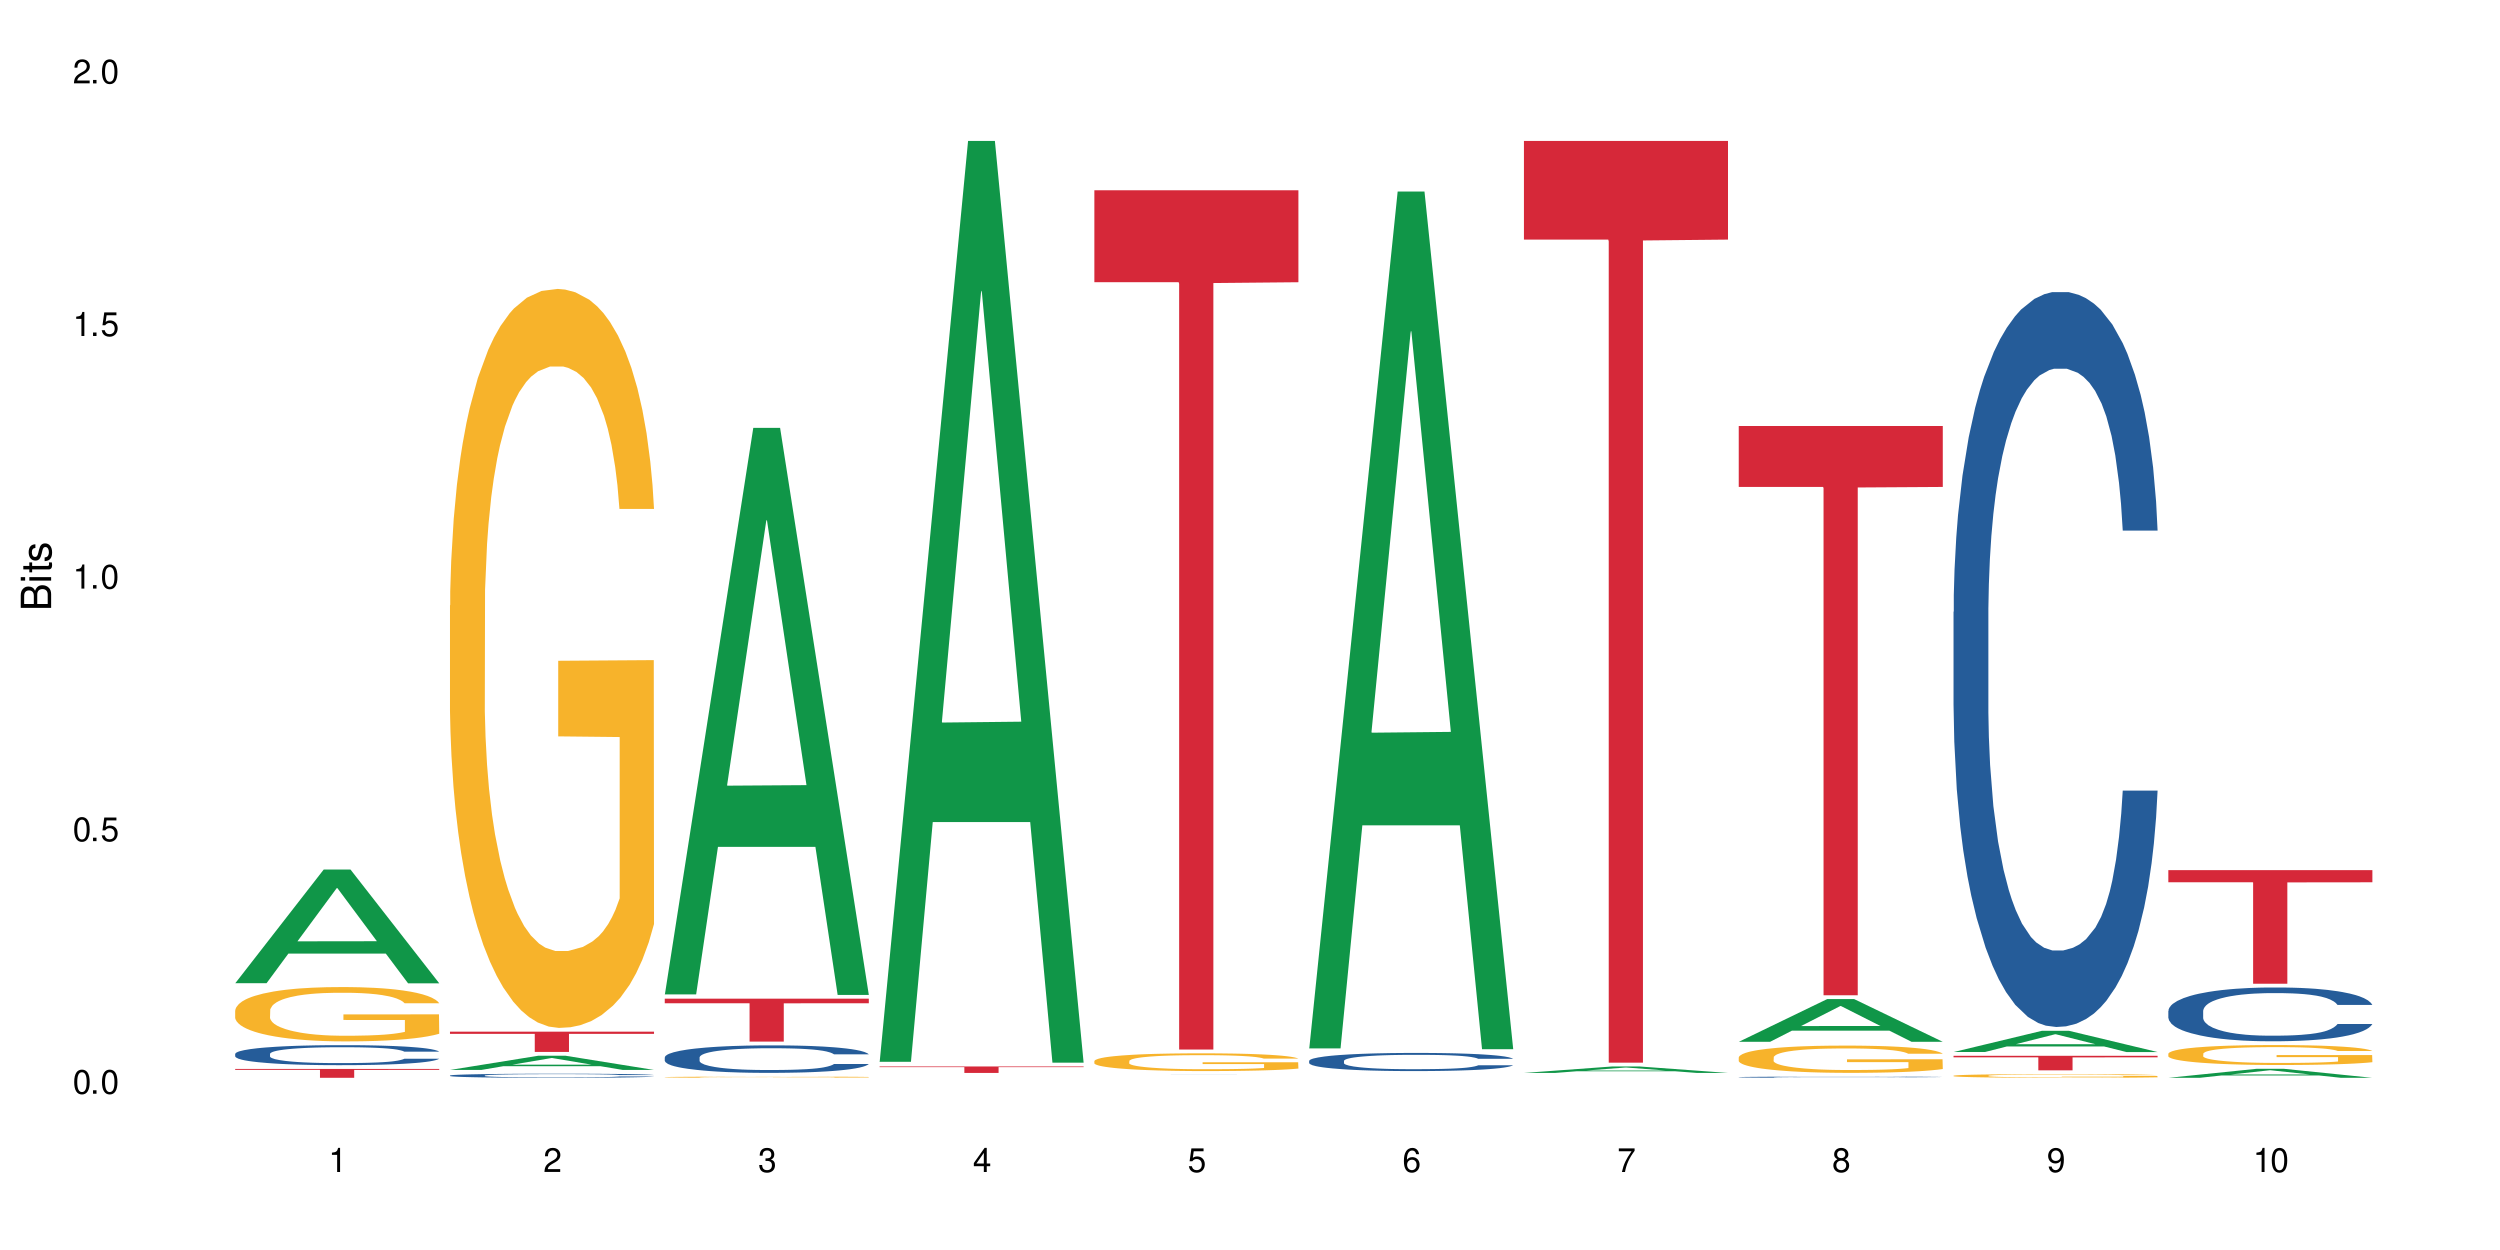 <?xml version="1.0" encoding="UTF-8"?>
<svg xmlns="http://www.w3.org/2000/svg" xmlns:xlink="http://www.w3.org/1999/xlink" width="720" height="360" viewBox="0 0 720 360">
<defs>
<g>
<g id="glyph-0-0">
</g>
<g id="glyph-0-1">
<path d="M 2.641 -6.938 C 2 -6.938 1.422 -6.656 1.078 -6.172 C 0.641 -5.562 0.406 -4.641 0.406 -3.359 C 0.406 -1.016 1.188 0.219 2.641 0.219 C 4.078 0.219 4.859 -1.016 4.859 -3.297 C 4.859 -4.641 4.656 -5.547 4.203 -6.172 C 3.844 -6.656 3.281 -6.938 2.641 -6.938 Z M 2.641 -6.188 C 3.547 -6.188 4 -5.25 4 -3.375 C 4 -1.406 3.562 -0.484 2.625 -0.484 C 1.734 -0.484 1.281 -1.438 1.281 -3.344 C 1.281 -5.25 1.734 -6.188 2.641 -6.188 Z M 2.641 -6.188 "/>
</g>
<g id="glyph-0-2">
<path d="M 1.828 -1 L 0.828 -1 L 0.828 0 L 1.828 0 Z M 1.828 -1 "/>
</g>
<g id="glyph-0-3">
<path d="M 4.562 -6.797 L 1.062 -6.797 L 0.547 -3.094 L 1.328 -3.094 C 1.719 -3.562 2.047 -3.734 2.578 -3.734 C 3.484 -3.734 4.062 -3.109 4.062 -2.094 C 4.062 -1.125 3.484 -0.531 2.578 -0.531 C 1.828 -0.531 1.375 -0.906 1.188 -1.672 L 0.328 -1.672 C 0.453 -1.109 0.547 -0.844 0.75 -0.594 C 1.125 -0.078 1.828 0.219 2.594 0.219 C 3.969 0.219 4.922 -0.781 4.922 -2.219 C 4.922 -3.562 4.031 -4.484 2.719 -4.484 C 2.25 -4.484 1.859 -4.359 1.469 -4.062 L 1.734 -5.969 L 4.562 -5.969 Z M 4.562 -6.797 "/>
</g>
<g id="glyph-0-4">
<path d="M 2.484 -4.938 L 2.484 0 L 3.328 0 L 3.328 -6.938 L 2.766 -6.938 C 2.469 -5.875 2.281 -5.734 0.984 -5.562 L 0.984 -4.938 Z M 2.484 -4.938 "/>
</g>
<g id="glyph-0-5">
<path d="M 4.859 -0.828 L 1.281 -0.828 C 1.359 -1.406 1.672 -1.781 2.5 -2.281 L 3.469 -2.828 C 4.406 -3.344 4.906 -4.062 4.906 -4.906 C 4.906 -5.484 4.672 -6.031 4.266 -6.406 C 3.859 -6.766 3.375 -6.938 2.719 -6.938 C 1.859 -6.938 1.219 -6.625 0.844 -6.031 C 0.609 -5.672 0.5 -5.234 0.484 -4.531 L 1.328 -4.531 C 1.359 -5.016 1.406 -5.281 1.531 -5.516 C 1.75 -5.938 2.188 -6.203 2.703 -6.203 C 3.469 -6.203 4.031 -5.641 4.031 -4.891 C 4.031 -4.344 3.719 -3.859 3.125 -3.516 L 2.234 -3 C 0.812 -2.172 0.406 -1.531 0.328 -0.016 L 4.859 -0.016 Z M 4.859 -0.828 "/>
</g>
<g id="glyph-0-6">
<path d="M 2.125 -3.188 L 2.578 -3.188 C 3.5 -3.188 3.984 -2.766 3.984 -1.922 C 3.984 -1.062 3.469 -0.531 2.594 -0.531 C 1.656 -0.531 1.203 -1 1.156 -2.016 L 0.312 -2.016 C 0.344 -1.453 0.438 -1.094 0.609 -0.781 C 0.953 -0.109 1.625 0.219 2.547 0.219 C 3.953 0.219 4.859 -0.625 4.859 -1.938 C 4.859 -2.828 4.516 -3.297 3.703 -3.594 C 4.344 -3.844 4.656 -4.328 4.656 -5.031 C 4.656 -6.219 3.875 -6.938 2.578 -6.938 C 1.203 -6.938 0.484 -6.172 0.453 -4.703 L 1.297 -4.703 C 1.312 -5.125 1.344 -5.359 1.453 -5.578 C 1.641 -5.969 2.062 -6.203 2.594 -6.203 C 3.344 -6.203 3.797 -5.75 3.797 -5 C 3.797 -4.516 3.609 -4.219 3.25 -4.047 C 3.016 -3.953 2.703 -3.922 2.125 -3.906 Z M 2.125 -3.188 "/>
</g>
<g id="glyph-0-7">
<path d="M 3.141 -1.672 L 3.141 0 L 3.984 0 L 3.984 -1.672 L 4.984 -1.672 L 4.984 -2.438 L 3.984 -2.438 L 3.984 -6.938 L 3.359 -6.938 L 0.266 -2.578 L 0.266 -1.672 Z M 3.141 -2.438 L 1 -2.438 L 3.141 -5.5 Z M 3.141 -2.438 "/>
</g>
<g id="glyph-0-8">
<path d="M 4.781 -5.125 C 4.609 -6.266 3.891 -6.938 2.844 -6.938 C 2.094 -6.938 1.422 -6.578 1.031 -5.953 C 0.594 -5.266 0.406 -4.422 0.406 -3.172 C 0.406 -2 0.578 -1.25 0.984 -0.641 C 1.359 -0.078 1.953 0.219 2.703 0.219 C 3.984 0.219 4.922 -0.75 4.922 -2.094 C 4.922 -3.375 4.062 -4.281 2.844 -4.281 C 2.172 -4.281 1.641 -4.031 1.281 -3.516 C 1.281 -5.234 1.828 -6.188 2.797 -6.188 C 3.391 -6.188 3.797 -5.797 3.938 -5.125 Z M 2.734 -3.531 C 3.547 -3.531 4.062 -2.953 4.062 -2.031 C 4.062 -1.156 3.484 -0.531 2.703 -0.531 C 1.922 -0.531 1.328 -1.188 1.328 -2.078 C 1.328 -2.938 1.906 -3.531 2.734 -3.531 Z M 2.734 -3.531 "/>
</g>
<g id="glyph-0-9">
<path d="M 4.984 -6.797 L 0.438 -6.797 L 0.438 -5.969 L 4.109 -5.969 C 2.5 -3.656 1.828 -2.234 1.328 0 L 2.219 0 C 2.594 -2.172 3.453 -4.047 4.984 -6.094 Z M 4.984 -6.797 "/>
</g>
<g id="glyph-0-10">
<path d="M 3.75 -3.656 C 4.469 -4.094 4.688 -4.438 4.688 -5.078 C 4.688 -6.172 3.844 -6.938 2.641 -6.938 C 1.438 -6.938 0.594 -6.172 0.594 -5.094 C 0.594 -4.438 0.812 -4.094 1.516 -3.656 C 0.734 -3.266 0.359 -2.703 0.359 -1.922 C 0.359 -0.656 1.281 0.219 2.641 0.219 C 3.984 0.219 4.922 -0.656 4.922 -1.922 C 4.922 -2.703 4.531 -3.266 3.75 -3.656 Z M 2.641 -6.188 C 3.359 -6.188 3.812 -5.75 3.812 -5.062 C 3.812 -4.406 3.344 -3.984 2.641 -3.984 C 1.922 -3.984 1.453 -4.406 1.453 -5.078 C 1.453 -5.75 1.922 -6.188 2.641 -6.188 Z M 2.641 -3.266 C 3.484 -3.266 4.062 -2.719 4.062 -1.906 C 4.062 -1.078 3.484 -0.531 2.625 -0.531 C 1.797 -0.531 1.219 -1.094 1.219 -1.906 C 1.219 -2.719 1.781 -3.266 2.641 -3.266 Z M 2.641 -3.266 "/>
</g>
<g id="glyph-0-11">
<path d="M 0.516 -1.578 C 0.672 -0.453 1.406 0.219 2.438 0.219 C 3.188 0.219 3.859 -0.141 4.266 -0.766 C 4.688 -1.453 4.891 -2.297 4.891 -3.547 C 4.891 -4.719 4.703 -5.453 4.312 -6.078 C 3.938 -6.641 3.344 -6.938 2.594 -6.938 C 1.297 -6.938 0.359 -5.969 0.359 -4.625 C 0.359 -3.344 1.234 -2.453 2.453 -2.453 C 3.094 -2.453 3.578 -2.672 4.016 -3.203 C 4 -1.484 3.469 -0.531 2.5 -0.531 C 1.906 -0.531 1.484 -0.906 1.359 -1.578 Z M 2.578 -6.203 C 3.375 -6.203 3.969 -5.531 3.969 -4.641 C 3.969 -3.797 3.391 -3.188 2.547 -3.188 C 1.734 -3.188 1.234 -3.766 1.234 -4.688 C 1.234 -5.562 1.797 -6.203 2.578 -6.203 Z M 2.578 -6.203 "/>
</g>
<g id="glyph-1-0">
</g>
<g id="glyph-1-1">
<path d="M 0 -0.953 L 0 -4.891 C 0 -5.719 -0.234 -6.344 -0.734 -6.797 C -1.188 -7.234 -1.812 -7.469 -2.5 -7.469 C -3.547 -7.469 -4.188 -7 -4.625 -5.875 C -4.984 -6.688 -5.625 -7.094 -6.531 -7.094 C -7.172 -7.094 -7.734 -6.859 -8.141 -6.391 C -8.562 -5.922 -8.75 -5.344 -8.75 -4.5 L -8.75 -0.953 Z M -4.984 -2.062 L -7.766 -2.062 L -7.766 -4.219 C -7.766 -4.844 -7.688 -5.203 -7.453 -5.5 C -7.219 -5.812 -6.859 -5.969 -6.375 -5.969 C -5.891 -5.969 -5.531 -5.812 -5.297 -5.5 C -5.062 -5.203 -4.984 -4.844 -4.984 -4.219 Z M -0.984 -2.062 L -4 -2.062 L -4 -4.781 C -4 -5.766 -3.438 -6.359 -2.484 -6.359 C -1.547 -6.359 -0.984 -5.766 -0.984 -4.781 Z M -0.984 -2.062 "/>
</g>
<g id="glyph-1-2">
<path d="M -6.281 -1.797 L -6.281 -0.797 L 0 -0.797 L 0 -1.797 Z M -8.75 -1.797 L -8.75 -0.797 L -7.484 -0.797 L -7.484 -1.797 Z M -8.75 -1.797 "/>
</g>
<g id="glyph-1-3">
<path d="M -6.281 -3.047 L -6.281 -2.016 L -8.016 -2.016 L -8.016 -1.016 L -6.281 -1.016 L -6.281 -0.172 L -5.469 -0.172 L -5.469 -1.016 L -0.719 -1.016 C -0.078 -1.016 0.281 -1.453 0.281 -2.234 C 0.281 -2.5 0.25 -2.719 0.188 -3.047 L -0.641 -3.047 C -0.609 -2.906 -0.594 -2.766 -0.594 -2.562 C -0.594 -2.141 -0.719 -2.016 -1.156 -2.016 L -5.469 -2.016 L -5.469 -3.047 Z M -6.281 -3.047 "/>
</g>
<g id="glyph-1-4">
<path d="M -4.531 -5.25 C -5.766 -5.25 -6.469 -4.422 -6.469 -2.969 C -6.469 -1.516 -5.719 -0.562 -4.547 -0.562 C -3.562 -0.562 -3.094 -1.062 -2.734 -2.562 L -2.516 -3.484 C -2.344 -4.188 -2.094 -4.469 -1.641 -4.469 C -1.047 -4.469 -0.641 -3.875 -0.641 -3 C -0.641 -2.453 -0.797 -2 -1.062 -1.75 C -1.25 -1.594 -1.422 -1.531 -1.875 -1.469 L -1.875 -0.406 C -0.422 -0.453 0.281 -1.266 0.281 -2.922 C 0.281 -4.5 -0.5 -5.516 -1.719 -5.516 C -2.656 -5.516 -3.172 -4.984 -3.469 -3.734 L -3.703 -2.766 C -3.891 -1.953 -4.156 -1.609 -4.594 -1.609 C -5.188 -1.609 -5.547 -2.125 -5.547 -2.938 C -5.547 -3.75 -5.203 -4.172 -4.531 -4.203 Z M -4.531 -5.25 "/>
</g>
</g>
</defs>
<rect x="-72" y="-36" width="864" height="432" fill="rgb(100%, 100%, 100%)" fill-opacity="1"/>
<path fill-rule="nonzero" fill="rgb(6.275%, 58.824%, 28.235%)" fill-opacity="1" d="M 67.73 283.16 L 67.793 283.129 L 93.223 250.434 L 100.945 250.434 L 126.5 283.191 L 117.52 283.191 L 111.117 274.641 L 83.051 274.641 L 76.773 283.16 L 67.73 283.16 L 85.75 271.102 L 108.543 271.07 L 97.176 255.785 L 97.051 255.754 L 96.926 255.848 L 85.688 271.07 L 85.75 271.102 Z M 67.73 283.16 "/>
<path fill-rule="nonzero" fill="rgb(14.51%, 36.078%, 60%)" fill-opacity="1" d="M 67.73 303.516 L 67.801 303.508 L 67.801 303.383 L 68.02 303.184 L 68.52 302.93 L 69.02 302.754 L 70.312 302.445 L 72.102 302.145 L 73.965 301.914 L 75.328 301.777 L 76.547 301.672 L 79.34 301.477 L 81.133 301.375 L 83.066 301.285 L 85.434 301.195 L 87.152 301.145 L 91.023 301.059 L 93.891 301.023 L 96.113 301.008 L 100.914 301.008 L 103.781 301.027 L 105.859 301.055 L 108.152 301.098 L 110.086 301.145 L 113.457 301.258 L 116.465 301.406 L 117.828 301.492 L 119.977 301.656 L 121.625 301.812 L 122.773 301.949 L 124.062 302.145 L 125.207 302.383 L 126.07 302.648 L 126.5 302.879 L 116.465 302.879 L 115.965 302.668 L 115.391 302.504 L 114.316 302.285 L 113.238 302.133 L 111.734 301.98 L 110.375 301.883 L 108.512 301.781 L 106.863 301.719 L 105.141 301.672 L 103.492 301.637 L 100.34 301.605 L 96.684 301.605 L 95.324 301.617 L 92.527 301.66 L 91.023 301.695 L 88.871 301.77 L 87.367 301.84 L 85.578 301.945 L 84.359 302.035 L 82.852 302.172 L 81.777 302.293 L 80.559 302.465 L 79.844 302.598 L 79.199 302.746 L 78.625 302.918 L 78.195 303.105 L 77.906 303.297 L 77.766 303.488 L 77.766 304.305 L 77.906 304.496 L 78.266 304.715 L 79.199 305.039 L 80.559 305.316 L 82.137 305.539 L 83.641 305.695 L 84.5 305.77 L 85.648 305.855 L 87.441 305.961 L 90.02 306.066 L 91.523 306.109 L 93.816 306.148 L 96.184 306.172 L 99.336 306.172 L 102.133 306.148 L 103.996 306.125 L 105.93 306.082 L 108.582 305.992 L 110.23 305.906 L 111.664 305.809 L 112.738 305.707 L 113.457 305.621 L 114.531 305.461 L 115.391 305.281 L 116.035 305.094 L 116.465 304.918 L 126.5 304.918 L 126.07 305.129 L 125.422 305.332 L 124.777 305.484 L 123.777 305.672 L 122.629 305.832 L 120.98 306.02 L 119.617 306.141 L 117.828 306.27 L 116.18 306.371 L 114.387 306.461 L 111.734 306.566 L 110.016 306.617 L 108.152 306.668 L 105.93 306.707 L 103.137 306.746 L 100.125 306.766 L 97.328 306.77 L 94.32 306.762 L 92.098 306.738 L 89.16 306.691 L 85.504 306.598 L 82.852 306.496 L 80.773 306.398 L 78.984 306.293 L 76.977 306.148 L 74.395 305.918 L 72.82 305.738 L 71.746 305.59 L 70.527 305.387 L 69.664 305.199 L 68.664 304.906 L 67.945 304.531 L 67.73 304.242 Z M 67.73 303.516 "/>
<path fill-rule="nonzero" fill="rgb(96.863%, 70.196%, 16.863%)" fill-opacity="1" d="M 67.73 290.977 L 67.801 290.961 L 67.801 290.676 L 68.09 290.031 L 68.805 289.148 L 69.738 288.418 L 70.742 287.848 L 71.387 287.547 L 72.461 287.117 L 73.395 286.805 L 75.758 286.16 L 78.77 285.559 L 80.418 285.305 L 82.281 285.059 L 84.93 284.789 L 86.148 284.688 L 89.875 284.461 L 94.105 284.316 L 98.762 284.273 L 100.914 284.289 L 103.852 284.344 L 107.863 284.504 L 110.16 284.645 L 111.949 284.789 L 113.812 284.973 L 116.105 285.262 L 118.258 285.602 L 119.977 285.945 L 121.695 286.375 L 123.129 286.832 L 124.348 287.332 L 125.422 287.934 L 126.07 288.434 L 126.5 288.934 L 116.535 288.934 L 115.965 288.434 L 115.32 288.047 L 114.242 287.574 L 113.168 287.23 L 112.094 286.961 L 110.086 286.59 L 108.367 286.359 L 106.215 286.16 L 104.137 286.031 L 101.773 285.945 L 100.34 285.918 L 96.543 285.918 L 93.102 286.016 L 91.094 286.133 L 89.66 286.246 L 87.656 286.461 L 86.438 286.633 L 85.719 286.746 L 83.57 287.188 L 82.137 287.59 L 81.348 287.859 L 80.344 288.289 L 79.629 288.676 L 78.84 289.246 L 78.41 289.676 L 77.836 290.648 L 77.766 293.219 L 77.98 293.762 L 78.41 294.348 L 78.984 294.863 L 79.844 295.406 L 80.703 295.82 L 82.207 296.379 L 83.496 296.75 L 84.5 296.992 L 86.438 297.379 L 87.227 297.508 L 89.09 297.766 L 91.023 297.965 L 93.387 298.137 L 95.18 298.223 L 98.047 298.293 L 101.703 298.293 L 106 298.207 L 108.727 298.094 L 110.59 297.98 L 111.809 297.879 L 113.312 297.723 L 114.387 297.578 L 115.391 297.422 L 116.609 297.18 L 116.609 293.762 L 98.906 293.75 L 98.906 292.148 L 126.426 292.133 L 126.5 297.723 L 124.992 298.109 L 123.129 298.48 L 121.34 298.766 L 119.477 299.008 L 116.824 299.281 L 114.672 299.449 L 111.375 299.652 L 108.367 299.781 L 105.215 299.867 L 102.418 299.906 L 99.121 299.922 L 96.184 299.895 L 93.031 299.809 L 90.52 299.695 L 88.227 299.551 L 85.934 299.363 L 83.066 299.066 L 81.203 298.82 L 79.27 298.523 L 77.336 298.164 L 75.613 297.777 L 74.469 297.48 L 73.32 297.137 L 72.102 296.707 L 70.957 296.223 L 70.098 295.777 L 69.309 295.277 L 68.734 294.805 L 68.16 294.164 L 67.875 293.648 L 67.73 293.207 Z M 67.73 290.977 "/>
<path fill-rule="nonzero" fill="rgb(83.922%, 15.686%, 22.353%)" fill-opacity="1" d="M 67.73 307.855 L 126.5 307.855 L 126.5 308.129 L 102.008 308.133 L 102.008 310.414 L 92.152 310.414 L 92.152 308.133 L 92.008 308.129 L 67.73 308.129 Z M 67.73 307.855 "/>
<path fill-rule="nonzero" fill="rgb(6.275%, 58.824%, 28.235%)" fill-opacity="1" d="M 129.594 308.141 L 129.656 308.137 L 155.082 304.043 L 162.805 304.043 L 188.359 308.145 L 179.383 308.145 L 172.977 307.074 L 144.91 307.074 L 138.633 308.141 L 129.594 308.141 L 147.613 306.629 L 170.402 306.625 L 159.039 304.711 L 158.914 304.707 L 158.789 304.719 L 147.547 306.625 L 147.613 306.629 Z M 129.594 308.141 "/>
<path fill-rule="nonzero" fill="rgb(14.51%, 36.078%, 60%)" fill-opacity="1" d="M 129.594 309.742 L 129.664 309.742 L 129.664 309.715 L 129.879 309.676 L 130.379 309.621 L 130.883 309.586 L 132.172 309.523 L 133.965 309.461 L 135.828 309.414 L 137.188 309.387 L 138.406 309.363 L 141.203 309.324 L 142.992 309.305 L 144.93 309.285 L 147.293 309.266 L 149.016 309.254 L 152.883 309.238 L 155.75 309.23 L 157.973 309.227 L 162.773 309.227 L 165.641 309.23 L 167.719 309.238 L 170.012 309.246 L 171.949 309.254 L 175.316 309.281 L 178.324 309.309 L 179.688 309.328 L 181.836 309.359 L 183.484 309.395 L 184.633 309.422 L 185.922 309.461 L 187.07 309.512 L 187.93 309.566 L 188.359 309.613 L 178.324 309.613 L 177.824 309.57 L 177.25 309.535 L 176.176 309.492 L 175.102 309.461 L 173.598 309.43 L 172.234 309.406 L 170.371 309.387 L 168.723 309.375 L 167.004 309.363 L 165.355 309.359 L 162.199 309.352 L 157.184 309.352 L 154.391 309.363 L 152.883 309.371 L 150.734 309.383 L 149.23 309.398 L 147.438 309.422 L 146.219 309.438 L 144.715 309.469 L 143.641 309.492 L 142.422 309.527 L 141.703 309.555 L 141.059 309.586 L 140.484 309.621 L 140.055 309.66 L 139.77 309.699 L 139.625 309.738 L 139.625 309.906 L 139.77 309.945 L 140.129 309.988 L 141.059 310.055 L 142.422 310.113 L 143.996 310.16 L 145.504 310.191 L 146.363 310.207 L 147.508 310.223 L 149.301 310.246 L 151.879 310.266 L 153.387 310.277 L 155.68 310.285 L 158.043 310.289 L 161.199 310.289 L 163.992 310.285 L 165.855 310.281 L 167.789 310.27 L 170.441 310.254 L 172.09 310.234 L 173.523 310.215 L 174.598 310.195 L 175.316 310.176 L 176.391 310.145 L 177.25 310.105 L 177.895 310.066 L 178.324 310.031 L 188.359 310.031 L 187.93 310.074 L 187.285 310.117 L 186.641 310.148 L 185.637 310.188 L 184.488 310.219 L 182.84 310.258 L 181.48 310.281 L 179.688 310.309 L 178.039 310.332 L 176.246 310.348 L 173.598 310.371 L 171.875 310.383 L 170.012 310.391 L 167.789 310.398 L 164.996 310.406 L 161.984 310.41 L 159.191 310.414 L 156.18 310.41 L 153.957 310.406 L 151.02 310.395 L 147.367 310.375 L 144.715 310.355 L 142.637 310.336 L 140.844 310.312 L 138.836 310.285 L 136.258 310.238 L 134.68 310.199 L 133.605 310.172 L 132.387 310.129 L 131.527 310.09 L 130.523 310.027 L 129.809 309.953 L 129.594 309.895 Z M 129.594 309.742 "/>
<path fill-rule="nonzero" fill="rgb(96.863%, 70.196%, 16.863%)" fill-opacity="1" d="M 129.594 174.367 L 129.664 174.172 L 129.664 170.285 L 129.949 161.539 L 130.668 149.488 L 131.598 139.574 L 132.602 131.801 L 133.246 127.719 L 134.32 121.887 L 135.254 117.613 L 137.617 108.867 L 140.629 100.703 L 142.277 97.203 L 144.141 93.898 L 146.793 90.207 L 148.012 88.844 L 151.738 85.734 L 155.965 83.793 L 160.625 83.207 L 162.773 83.402 L 165.711 84.18 L 169.727 86.316 L 172.02 88.262 L 173.812 90.207 L 175.676 92.734 L 177.969 96.621 L 180.117 101.285 L 181.836 105.949 L 183.559 111.781 L 184.992 118 L 186.211 124.805 L 187.285 132.969 L 187.93 139.77 L 188.359 146.574 L 178.398 146.574 L 177.824 139.77 L 177.18 134.523 L 176.105 128.109 L 175.031 123.441 L 173.953 119.75 L 171.949 114.695 L 170.227 111.586 L 168.078 108.867 L 166 107.117 L 163.633 105.949 L 162.199 105.562 L 158.402 105.562 L 154.961 106.922 L 152.957 108.477 L 151.523 110.031 L 149.516 112.945 L 148.297 115.281 L 147.582 116.836 L 145.43 122.859 L 143.996 128.301 L 143.207 131.996 L 142.207 137.828 L 141.488 143.074 L 140.699 150.848 L 140.27 156.68 L 139.695 169.898 L 139.625 204.883 L 139.84 212.27 L 140.27 220.238 L 140.844 227.238 L 141.703 234.621 L 142.562 240.258 L 144.07 247.84 L 145.359 252.895 L 146.363 256.199 L 148.297 261.445 L 149.086 263.195 L 150.949 266.695 L 152.883 269.414 L 155.25 271.746 L 157.039 272.914 L 159.906 273.887 L 163.562 273.887 L 167.863 272.719 L 170.586 271.164 L 172.449 269.609 L 173.668 268.25 L 175.172 266.109 L 176.246 264.168 L 177.25 262.027 L 178.469 258.723 L 178.469 212.27 L 160.766 212.074 L 160.766 190.305 L 188.289 190.113 L 188.359 266.109 L 186.855 271.359 L 184.992 276.41 L 183.199 280.301 L 181.336 283.605 L 178.684 287.297 L 176.535 289.629 L 173.238 292.352 L 170.227 294.102 L 167.074 295.266 L 164.277 295.848 L 160.984 296.043 L 158.043 295.656 L 154.891 294.488 L 152.383 292.934 L 150.09 290.988 L 147.797 288.465 L 144.93 284.383 L 143.066 281.078 L 141.129 276.996 L 139.195 272.137 L 137.477 266.887 L 136.328 262.805 L 135.184 258.141 L 133.965 252.309 L 132.816 245.703 L 131.957 239.676 L 131.168 232.875 L 130.594 226.461 L 130.023 217.711 L 129.734 210.715 L 129.594 204.691 Z M 129.594 174.367 "/>
<path fill-rule="nonzero" fill="rgb(83.922%, 15.686%, 22.353%)" fill-opacity="1" d="M 129.594 297.129 L 188.359 297.129 L 188.359 297.75 L 163.867 297.758 L 163.867 302.957 L 154.012 302.957 L 154.012 297.762 L 153.871 297.75 L 129.594 297.75 Z M 129.594 297.129 "/>
<path fill-rule="nonzero" fill="rgb(6.275%, 58.824%, 28.235%)" fill-opacity="1" d="M 191.453 286.379 L 191.516 286.227 L 216.945 123.227 L 224.668 123.227 L 250.219 286.535 L 241.242 286.535 L 234.84 243.906 L 206.773 243.906 L 200.492 286.379 L 191.453 286.379 L 209.473 226.273 L 232.266 226.117 L 220.898 149.91 L 220.773 149.754 L 220.648 150.215 L 209.41 226.117 L 209.473 226.273 Z M 191.453 286.379 "/>
<path fill-rule="nonzero" fill="rgb(14.51%, 36.078%, 60%)" fill-opacity="1" d="M 191.453 304.516 L 191.523 304.508 L 191.523 304.336 L 191.738 304.059 L 192.242 303.711 L 192.742 303.473 L 194.031 303.047 L 195.824 302.633 L 197.688 302.316 L 199.051 302.129 L 200.27 301.984 L 203.062 301.715 L 204.855 301.578 L 206.789 301.453 L 209.156 301.332 L 210.875 301.258 L 214.746 301.145 L 217.613 301.094 L 219.832 301.07 L 224.637 301.07 L 227.5 301.102 L 229.582 301.137 L 231.875 301.195 L 233.809 301.258 L 237.176 301.418 L 240.188 301.621 L 241.547 301.738 L 243.699 301.961 L 245.348 302.18 L 246.492 302.367 L 247.785 302.633 L 248.93 302.961 L 249.789 303.328 L 250.219 303.641 L 240.188 303.641 L 239.684 303.352 L 239.113 303.125 L 238.035 302.828 L 236.961 302.621 L 235.457 302.41 L 234.094 302.273 L 232.23 302.137 L 230.582 302.047 L 228.863 301.984 L 227.215 301.941 L 224.062 301.895 L 220.406 301.895 L 219.043 301.91 L 216.25 301.969 L 214.746 302.02 L 212.594 302.121 L 211.09 302.215 L 209.297 302.359 L 208.078 302.484 L 206.574 302.672 L 205.5 302.836 L 204.281 303.074 L 203.566 303.258 L 202.918 303.461 L 202.348 303.699 L 201.918 303.953 L 201.629 304.219 L 201.484 304.48 L 201.484 305.602 L 201.629 305.863 L 201.988 306.164 L 202.918 306.605 L 204.281 306.988 L 205.859 307.293 L 207.363 307.512 L 208.223 307.613 L 209.371 307.727 L 211.16 307.871 L 213.742 308.016 L 215.246 308.074 L 217.539 308.133 L 219.906 308.164 L 223.059 308.164 L 225.852 308.133 L 227.715 308.098 L 229.652 308.039 L 232.305 307.918 L 233.953 307.801 L 235.387 307.664 L 236.461 307.527 L 237.176 307.41 L 238.254 307.184 L 239.113 306.941 L 239.758 306.688 L 240.188 306.441 L 250.219 306.441 L 249.789 306.73 L 249.145 307.012 L 248.5 307.223 L 247.496 307.477 L 246.352 307.699 L 244.703 307.953 L 243.34 308.117 L 241.547 308.301 L 239.898 308.438 L 238.109 308.559 L 235.457 308.703 L 233.738 308.777 L 231.875 308.844 L 229.652 308.898 L 226.855 308.949 L 223.848 308.98 L 221.051 308.988 L 218.043 308.973 L 215.82 308.945 L 212.883 308.879 L 209.227 308.75 L 206.574 308.609 L 204.496 308.473 L 202.703 308.328 L 200.699 308.133 L 198.117 307.816 L 196.543 307.57 L 195.465 307.367 L 194.246 307.086 L 193.387 306.832 L 192.383 306.426 L 191.668 305.91 L 191.453 305.516 Z M 191.453 304.516 "/>
<path fill-rule="nonzero" fill="rgb(96.863%, 70.196%, 16.863%)" fill-opacity="1" d="M 191.453 310.219 L 191.523 310.219 L 191.523 310.211 L 191.812 310.195 L 192.527 310.176 L 193.461 310.16 L 194.461 310.148 L 195.109 310.141 L 196.184 310.133 L 197.113 310.125 L 199.48 310.113 L 202.488 310.098 L 204.137 310.094 L 206 310.09 L 208.652 310.082 L 209.871 310.078 L 213.598 310.074 L 217.828 310.07 L 224.637 310.07 L 227.574 310.074 L 231.586 310.074 L 233.879 310.078 L 235.672 310.082 L 237.535 310.086 L 239.828 310.094 L 241.98 310.102 L 243.699 310.105 L 245.418 310.117 L 246.852 310.125 L 248.07 310.137 L 249.145 310.152 L 249.789 310.16 L 250.219 310.172 L 240.258 310.172 L 239.684 310.16 L 239.039 310.152 L 235.816 310.129 L 233.809 310.121 L 232.09 310.117 L 229.938 310.113 L 227.859 310.109 L 225.496 310.105 L 220.262 310.105 L 216.824 310.109 L 214.816 310.109 L 213.383 310.113 L 211.375 310.117 L 210.156 310.121 L 209.441 310.125 L 207.293 310.133 L 205.859 310.145 L 205.07 310.148 L 204.066 310.16 L 203.348 310.168 L 202.562 310.18 L 202.133 310.188 L 201.559 310.211 L 201.484 310.266 L 201.703 310.277 L 202.133 310.289 L 202.703 310.301 L 203.566 310.312 L 204.426 310.324 L 205.93 310.336 L 207.219 310.344 L 208.223 310.348 L 210.156 310.355 L 210.945 310.359 L 212.809 310.367 L 214.746 310.371 L 217.109 310.375 L 218.902 310.375 L 221.77 310.379 L 225.422 310.379 L 229.723 310.375 L 232.445 310.371 L 234.309 310.371 L 235.527 310.367 L 237.035 310.363 L 238.109 310.363 L 239.113 310.359 L 240.332 310.352 L 240.332 310.277 L 222.629 310.277 L 222.629 310.242 L 250.148 310.242 L 250.219 310.363 L 248.715 310.371 L 246.852 310.383 L 245.059 310.387 L 243.195 310.395 L 240.547 310.398 L 238.395 310.402 L 235.098 310.406 L 232.09 310.41 L 228.934 310.41 L 226.141 310.414 L 222.844 310.414 L 219.906 310.41 L 216.75 310.41 L 214.242 310.406 L 211.949 310.406 L 209.656 310.402 L 206.789 310.395 L 204.926 310.387 L 202.992 310.383 L 201.055 310.375 L 199.336 310.367 L 198.191 310.359 L 197.043 310.352 L 195.824 310.344 L 194.68 310.332 L 193.816 310.32 L 193.031 310.312 L 192.457 310.301 L 191.883 310.285 L 191.598 310.277 L 191.453 310.266 Z M 191.453 310.219 "/>
<path fill-rule="nonzero" fill="rgb(83.922%, 15.686%, 22.353%)" fill-opacity="1" d="M 191.453 287.617 L 250.219 287.617 L 250.219 288.941 L 225.727 288.953 L 225.727 299.988 L 215.875 299.988 L 215.875 288.965 L 215.73 288.941 L 191.453 288.941 Z M 191.453 287.617 "/>
<path fill-rule="nonzero" fill="rgb(6.275%, 58.824%, 28.235%)" fill-opacity="1" d="M 253.312 305.805 L 253.375 305.555 L 278.805 40.59 L 286.527 40.59 L 312.082 306.055 L 303.102 306.055 L 296.699 236.758 L 268.633 236.758 L 262.355 305.805 L 253.312 305.805 L 271.332 208.094 L 294.125 207.844 L 282.762 83.961 L 282.633 83.711 L 282.508 84.461 L 271.27 207.844 L 271.332 208.094 Z M 253.312 305.805 "/>
<path fill-rule="nonzero" fill="rgb(83.922%, 15.686%, 22.353%)" fill-opacity="1" d="M 253.312 307.137 L 312.082 307.137 L 312.082 307.336 L 287.59 307.34 L 287.59 309.004 L 277.734 309.004 L 277.734 307.34 L 277.594 307.336 L 253.312 307.336 Z M 253.312 307.137 "/>
<path fill-rule="nonzero" fill="rgb(14.51%, 36.078%, 60%)" fill-opacity="1" d="M 315.176 309.559 L 315.246 309.559 L 315.246 309.555 L 334.598 309.555 L 338.465 309.551 L 355.594 309.551 L 357.531 309.555 L 373.941 309.555 L 325.352 309.555 L 325.207 309.559 L 331.086 309.559 L 331.945 309.562 L 359.105 309.562 L 360.184 309.559 L 373.941 309.559 L 371.219 309.559 L 370.07 309.562 L 321.84 309.562 L 320.262 309.559 Z M 315.176 309.559 "/>
<path fill-rule="nonzero" fill="rgb(96.863%, 70.196%, 16.863%)" fill-opacity="1" d="M 315.176 305.547 L 315.246 305.543 L 315.246 305.449 L 315.531 305.238 L 316.25 304.949 L 317.18 304.711 L 318.184 304.523 L 318.828 304.426 L 319.906 304.285 L 320.836 304.184 L 323.203 303.973 L 326.211 303.777 L 327.859 303.691 L 329.723 303.613 L 332.375 303.523 L 333.594 303.492 L 337.32 303.418 L 341.547 303.371 L 346.207 303.355 L 348.355 303.359 L 351.297 303.379 L 355.309 303.43 L 357.602 303.477 L 359.395 303.523 L 361.258 303.586 L 363.551 303.68 L 365.699 303.789 L 367.422 303.902 L 369.141 304.043 L 370.574 304.191 L 371.793 304.355 L 372.867 304.551 L 373.512 304.715 L 373.941 304.879 L 363.98 304.879 L 363.406 304.715 L 362.762 304.59 L 361.688 304.434 L 360.613 304.324 L 359.535 304.234 L 357.531 304.113 L 355.809 304.039 L 353.66 303.973 L 351.582 303.93 L 349.215 303.902 L 347.785 303.895 L 343.984 303.895 L 340.547 303.926 L 338.539 303.965 L 337.105 304 L 335.098 304.07 L 333.879 304.125 L 333.164 304.164 L 331.012 304.309 L 329.578 304.441 L 328.793 304.527 L 327.789 304.668 L 327.07 304.793 L 326.281 304.98 L 325.852 305.121 L 325.281 305.438 L 325.207 306.277 L 325.422 306.457 L 325.852 306.648 L 326.426 306.816 L 327.285 306.992 L 328.145 307.129 L 329.652 307.312 L 330.941 307.434 L 331.945 307.512 L 333.879 307.637 L 334.668 307.68 L 336.531 307.766 L 338.465 307.828 L 340.832 307.887 L 342.625 307.914 L 345.488 307.938 L 349.145 307.938 L 353.445 307.91 L 356.168 307.871 L 358.031 307.832 L 359.25 307.801 L 360.754 307.75 L 361.832 307.703 L 362.832 307.652 L 364.051 307.574 L 364.051 306.457 L 346.352 306.453 L 346.352 305.93 L 373.871 305.926 L 373.941 307.75 L 372.438 307.875 L 370.574 307.996 L 368.781 308.09 L 366.918 308.172 L 364.266 308.258 L 362.117 308.316 L 358.82 308.379 L 355.809 308.422 L 352.656 308.449 L 349.863 308.465 L 346.566 308.469 L 343.625 308.461 L 340.473 308.43 L 337.965 308.395 L 335.672 308.348 L 333.379 308.285 L 330.512 308.188 L 328.648 308.109 L 326.715 308.012 L 324.777 307.895 L 323.059 307.77 L 321.91 307.672 L 320.766 307.559 L 319.547 307.418 L 318.398 307.258 L 317.539 307.113 L 316.75 306.953 L 316.18 306.797 L 315.605 306.586 L 315.316 306.418 L 315.176 306.273 Z M 315.176 305.547 "/>
<path fill-rule="nonzero" fill="rgb(83.922%, 15.686%, 22.353%)" fill-opacity="1" d="M 315.176 54.789 L 373.941 54.789 L 373.941 81.281 L 349.449 81.516 L 349.449 302.273 L 339.594 302.273 L 339.594 81.746 L 339.453 81.281 L 315.176 81.281 Z M 315.176 54.789 "/>
<path fill-rule="nonzero" fill="rgb(6.275%, 58.824%, 28.235%)" fill-opacity="1" d="M 377.035 301.93 L 377.098 301.699 L 402.527 55.156 L 410.25 55.156 L 435.805 302.164 L 426.824 302.164 L 420.422 237.688 L 392.355 237.688 L 386.078 301.93 L 377.035 301.93 L 395.055 211.016 L 417.848 210.781 L 406.48 95.512 L 406.355 95.281 L 406.23 95.977 L 394.992 210.781 L 395.055 211.016 Z M 377.035 301.93 "/>
<path fill-rule="nonzero" fill="rgb(14.51%, 36.078%, 60%)" fill-opacity="1" d="M 377.035 305.52 L 377.105 305.516 L 377.105 305.402 L 377.32 305.219 L 377.824 304.988 L 378.324 304.832 L 379.617 304.551 L 381.406 304.277 L 383.27 304.066 L 384.633 303.945 L 385.852 303.848 L 388.645 303.672 L 390.438 303.582 L 392.371 303.5 L 394.738 303.418 L 396.457 303.371 L 400.328 303.293 L 403.195 303.262 L 405.414 303.246 L 410.219 303.246 L 413.086 303.266 L 415.164 303.289 L 417.457 303.328 L 419.391 303.371 L 422.758 303.477 L 425.77 303.609 L 427.133 303.688 L 429.281 303.836 L 430.93 303.977 L 432.078 304.102 L 433.367 304.277 L 434.512 304.492 L 435.375 304.738 L 435.805 304.941 L 425.77 304.941 L 425.27 304.75 L 424.695 304.602 L 423.621 304.406 L 422.543 304.27 L 421.039 304.129 L 419.68 304.039 L 417.816 303.949 L 416.168 303.891 L 414.445 303.848 L 412.797 303.82 L 409.645 303.793 L 405.988 303.793 L 404.629 303.801 L 401.832 303.84 L 400.328 303.871 L 398.176 303.938 L 396.672 304 L 394.879 304.098 L 393.664 304.18 L 392.156 304.301 L 391.082 304.414 L 389.863 304.57 L 389.148 304.688 L 388.504 304.824 L 387.93 304.98 L 387.5 305.148 L 387.211 305.324 L 387.07 305.496 L 387.07 306.238 L 387.211 306.41 L 387.57 306.609 L 388.504 306.898 L 389.863 307.152 L 391.441 307.355 L 392.945 307.496 L 393.805 307.562 L 394.953 307.641 L 396.742 307.734 L 399.324 307.832 L 400.828 307.871 L 403.121 307.906 L 405.488 307.926 L 408.641 307.926 L 411.438 307.906 L 413.301 307.883 L 415.234 307.848 L 417.887 307.766 L 419.535 307.688 L 420.969 307.598 L 422.043 307.508 L 422.758 307.43 L 423.836 307.281 L 424.695 307.121 L 425.34 306.953 L 425.77 306.789 L 435.805 306.789 L 435.375 306.98 L 434.727 307.168 L 434.082 307.305 L 433.078 307.473 L 431.934 307.621 L 430.285 307.789 L 428.922 307.898 L 427.133 308.02 L 425.484 308.109 L 423.691 308.191 L 421.039 308.285 L 419.32 308.332 L 417.457 308.375 L 415.234 308.414 L 412.438 308.449 L 409.43 308.469 L 406.633 308.473 L 403.625 308.461 L 401.402 308.441 L 398.465 308.398 L 394.809 308.312 L 392.156 308.223 L 390.078 308.133 L 388.289 308.035 L 386.281 307.906 L 383.699 307.699 L 382.125 307.535 L 381.047 307.402 L 379.832 307.215 L 378.969 307.047 L 377.969 306.781 L 377.25 306.441 L 377.035 306.18 Z M 377.035 305.52 "/>
<path fill-rule="nonzero" fill="rgb(96.863%, 70.196%, 16.863%)" fill-opacity="1" d="M 377.035 309.559 L 381.766 309.559 L 382.695 309.555 L 432.434 309.555 L 433.652 309.559 L 435.805 309.559 L 421.398 309.559 L 419.391 309.555 L 395.023 309.555 L 392.875 309.559 L 387.07 309.559 L 387.285 309.559 L 387.715 309.562 L 425.914 309.562 L 425.914 309.559 L 408.211 309.559 L 435.73 309.559 L 435.805 309.562 L 378.039 309.562 L 377.465 309.559 Z M 377.035 309.559 "/>
<path fill-rule="nonzero" fill="rgb(6.275%, 58.824%, 28.235%)" fill-opacity="1" d="M 438.895 309 L 438.957 309 L 464.387 307.137 L 472.109 307.137 L 497.664 309.004 L 488.688 309.004 L 482.281 308.516 L 454.215 308.516 L 447.938 309 L 438.895 309 L 456.914 308.312 L 479.707 308.312 L 468.344 307.441 L 468.219 307.441 L 468.09 307.445 L 456.852 308.312 L 456.914 308.312 Z M 438.895 309 "/>
<path fill-rule="nonzero" fill="rgb(83.922%, 15.686%, 22.353%)" fill-opacity="1" d="M 438.895 40.59 L 497.664 40.59 L 497.664 69.004 L 473.172 69.254 L 473.172 306.055 L 463.316 306.055 L 463.316 69.504 L 463.176 69.004 L 438.895 69.004 Z M 438.895 40.59 "/>
<path fill-rule="nonzero" fill="rgb(6.275%, 58.824%, 28.235%)" fill-opacity="1" d="M 500.758 300.035 L 500.82 300.023 L 526.25 287.727 L 533.973 287.727 L 559.523 300.047 L 550.547 300.047 L 544.141 296.832 L 516.078 296.832 L 509.797 300.035 L 500.758 300.035 L 518.777 295.5 L 541.566 295.488 L 530.203 289.742 L 530.078 289.73 L 529.953 289.766 L 518.715 295.488 L 518.777 295.5 Z M 500.758 300.035 "/>
<path fill-rule="nonzero" fill="rgb(14.51%, 36.078%, 60%)" fill-opacity="1" d="M 500.758 310.219 L 500.828 310.219 L 500.828 310.211 L 501.043 310.199 L 501.547 310.184 L 502.047 310.172 L 503.336 310.152 L 505.129 310.137 L 506.992 310.121 L 508.355 310.113 L 509.57 310.105 L 512.367 310.094 L 514.16 310.09 L 516.094 310.082 L 518.461 310.078 L 520.18 310.074 L 524.051 310.07 L 526.914 310.066 L 536.805 310.066 L 538.883 310.07 L 541.18 310.07 L 543.113 310.074 L 546.48 310.082 L 549.492 310.09 L 550.852 310.098 L 553.004 310.105 L 554.652 310.113 L 555.797 310.125 L 557.09 310.137 L 558.234 310.148 L 559.094 310.164 L 559.523 310.18 L 549.492 310.18 L 548.988 310.168 L 548.418 310.156 L 547.34 310.145 L 546.266 310.133 L 544.762 310.125 L 543.398 310.121 L 541.535 310.113 L 539.887 310.109 L 538.168 310.105 L 536.52 310.105 L 533.367 310.102 L 528.348 310.102 L 525.555 310.105 L 524.051 310.109 L 521.898 310.113 L 520.395 310.117 L 518.602 310.121 L 517.383 310.129 L 515.879 310.137 L 514.805 310.145 L 513.586 310.152 L 512.867 310.164 L 512.223 310.172 L 511.652 310.18 L 511.219 310.191 L 510.934 310.203 L 510.789 310.215 L 510.789 310.266 L 510.934 310.277 L 511.293 310.289 L 512.223 310.309 L 513.586 310.324 L 515.164 310.34 L 516.668 310.348 L 517.527 310.352 L 518.676 310.359 L 520.465 310.363 L 523.047 310.371 L 524.551 310.371 L 526.844 310.375 L 537.02 310.375 L 538.957 310.371 L 541.609 310.367 L 543.258 310.359 L 544.691 310.355 L 545.766 310.348 L 546.48 310.344 L 547.555 310.332 L 548.418 310.324 L 549.062 310.312 L 549.492 310.301 L 559.523 310.301 L 559.094 310.312 L 558.449 310.328 L 557.805 310.336 L 556.801 310.348 L 555.656 310.355 L 554.008 310.367 L 552.645 310.375 L 550.852 310.383 L 549.203 310.387 L 547.414 310.395 L 544.762 310.398 L 543.043 310.402 L 541.18 310.406 L 538.957 310.41 L 536.16 310.41 L 533.152 310.414 L 530.355 310.414 L 527.348 310.41 L 525.125 310.41 L 522.188 310.406 L 518.531 310.402 L 515.879 310.395 L 513.801 310.391 L 512.008 310.383 L 510.004 310.375 L 507.422 310.363 L 505.844 310.352 L 504.77 310.344 L 503.551 310.328 L 502.691 310.32 L 501.688 310.301 L 500.973 310.277 L 500.758 310.262 Z M 500.758 310.219 "/>
<path fill-rule="nonzero" fill="rgb(96.863%, 70.196%, 16.863%)" fill-opacity="1" d="M 500.758 304.496 L 500.828 304.488 L 500.828 304.344 L 501.117 304.02 L 501.832 303.578 L 502.766 303.211 L 503.766 302.922 L 504.414 302.773 L 505.488 302.559 L 506.418 302.398 L 508.785 302.078 L 511.793 301.777 L 513.441 301.648 L 515.305 301.527 L 517.957 301.391 L 519.176 301.34 L 522.902 301.223 L 527.133 301.152 L 531.789 301.133 L 533.938 301.137 L 536.879 301.168 L 540.891 301.246 L 543.184 301.316 L 544.977 301.391 L 546.84 301.484 L 549.133 301.625 L 551.281 301.797 L 553.004 301.969 L 554.723 302.184 L 556.156 302.414 L 557.375 302.664 L 558.449 302.969 L 559.094 303.219 L 559.523 303.469 L 549.562 303.469 L 548.988 303.219 L 548.344 303.023 L 547.27 302.789 L 546.195 302.617 L 545.121 302.48 L 543.113 302.293 L 541.395 302.18 L 539.242 302.078 L 537.164 302.012 L 534.801 301.969 L 533.367 301.957 L 529.566 301.957 L 526.129 302.008 L 524.121 302.062 L 522.688 302.121 L 520.68 302.227 L 519.461 302.312 L 518.746 302.371 L 516.598 302.594 L 515.164 302.793 L 514.375 302.93 L 513.371 303.145 L 512.652 303.34 L 511.867 303.625 L 511.438 303.84 L 510.863 304.328 L 510.789 305.621 L 511.004 305.891 L 511.438 306.188 L 512.008 306.445 L 512.867 306.719 L 513.73 306.926 L 515.234 307.203 L 516.523 307.391 L 517.527 307.512 L 519.461 307.707 L 520.25 307.77 L 522.113 307.898 L 524.051 308 L 526.414 308.086 L 528.207 308.129 L 531.074 308.164 L 534.727 308.164 L 539.027 308.121 L 541.75 308.066 L 543.613 308.008 L 544.832 307.957 L 546.34 307.879 L 547.414 307.809 L 548.418 307.727 L 549.633 307.605 L 549.633 305.891 L 531.934 305.887 L 531.934 305.082 L 559.453 305.074 L 559.523 307.879 L 558.02 308.074 L 556.156 308.258 L 554.363 308.402 L 552.5 308.523 L 549.852 308.66 L 547.699 308.746 L 544.402 308.848 L 541.395 308.91 L 538.238 308.953 L 535.445 308.977 L 532.148 308.984 L 529.211 308.969 L 526.055 308.926 L 523.547 308.867 L 521.254 308.797 L 518.961 308.703 L 516.094 308.555 L 514.23 308.43 L 512.297 308.281 L 510.359 308.102 L 508.641 307.906 L 507.492 307.758 L 506.348 307.586 L 505.129 307.371 L 503.98 307.125 L 503.121 306.902 L 502.332 306.652 L 501.762 306.414 L 501.188 306.094 L 500.902 305.836 L 500.758 305.613 Z M 500.758 304.496 "/>
<path fill-rule="nonzero" fill="rgb(83.922%, 15.686%, 22.353%)" fill-opacity="1" d="M 500.758 122.688 L 559.523 122.688 L 559.523 140.238 L 535.031 140.395 L 535.031 286.645 L 525.18 286.645 L 525.18 140.547 L 525.035 140.238 L 500.758 140.238 Z M 500.758 122.688 "/>
<path fill-rule="nonzero" fill="rgb(6.275%, 58.824%, 28.235%)" fill-opacity="1" d="M 562.617 302.984 L 562.68 302.977 L 588.109 296.863 L 595.832 296.863 L 621.387 302.988 L 612.406 302.988 L 606.004 301.391 L 577.938 301.391 L 571.66 302.984 L 562.617 302.984 L 580.637 300.727 L 603.43 300.723 L 592.066 297.863 L 591.938 297.859 L 591.812 297.875 L 580.574 300.723 L 580.637 300.727 Z M 562.617 302.984 "/>
<path fill-rule="nonzero" fill="rgb(14.51%, 36.078%, 60%)" fill-opacity="1" d="M 562.617 176.223 L 562.691 176.031 L 562.691 171.387 L 562.906 164.035 L 563.406 154.75 L 563.906 148.367 L 565.199 136.953 L 566.988 125.926 L 568.852 117.414 L 570.215 112.383 L 571.434 108.516 L 574.227 101.355 L 576.02 97.68 L 577.953 94.391 L 580.32 91.102 L 582.039 89.168 L 585.91 86.074 L 588.777 84.719 L 591 84.137 L 595.801 84.137 L 598.668 84.914 L 600.746 85.879 L 603.039 87.426 L 604.973 89.168 L 608.344 93.426 L 611.352 98.84 L 612.715 101.938 L 614.863 107.934 L 616.512 113.738 L 617.66 118.766 L 618.949 125.926 L 620.098 134.629 L 620.957 144.496 L 621.387 152.816 L 611.352 152.816 L 610.852 145.078 L 610.277 139.078 L 609.203 131.148 L 608.129 125.539 L 606.621 119.93 L 605.262 116.254 L 603.398 112.578 L 601.75 110.254 L 600.027 108.516 L 598.379 107.352 L 595.227 106.191 L 591.57 106.191 L 590.211 106.578 L 587.414 108.129 L 585.91 109.48 L 583.762 112.191 L 582.254 114.703 L 580.465 118.574 L 579.246 121.863 L 577.738 126.891 L 576.664 131.34 L 575.445 137.727 L 574.73 142.562 L 574.086 147.98 L 573.512 154.363 L 573.082 161.133 L 572.793 168.293 L 572.652 175.258 L 572.652 205.242 L 572.793 212.207 L 573.152 220.332 L 574.086 232.133 L 575.445 242.387 L 577.023 250.512 L 578.527 256.312 L 579.387 259.023 L 580.535 262.117 L 582.328 265.988 L 584.906 269.855 L 586.41 271.402 L 588.707 272.953 L 591.07 273.727 L 594.223 273.727 L 597.02 272.953 L 598.883 271.984 L 600.816 270.438 L 603.469 267.148 L 605.117 264.051 L 606.551 260.375 L 607.625 256.699 L 608.344 253.605 L 609.418 247.609 L 610.277 241.031 L 610.922 234.262 L 611.352 227.684 L 621.387 227.684 L 620.957 235.422 L 620.312 242.965 L 619.664 248.574 L 618.664 255.348 L 617.516 261.344 L 615.867 268.113 L 614.504 272.566 L 612.715 277.402 L 611.066 281.078 L 609.273 284.367 L 606.621 288.234 L 604.902 290.168 L 603.039 291.91 L 600.816 293.457 L 598.023 294.812 L 595.012 295.586 L 592.219 295.777 L 589.207 295.391 L 586.984 294.617 L 584.047 292.879 L 580.391 289.395 L 577.738 285.719 L 575.66 282.043 L 573.871 278.176 L 571.863 272.953 L 569.281 264.438 L 567.707 257.863 L 566.633 252.445 L 565.414 244.898 L 564.555 238.129 L 563.551 227.297 L 562.832 213.559 L 562.617 202.922 Z M 562.617 176.223 "/>
<path fill-rule="nonzero" fill="rgb(96.863%, 70.196%, 16.863%)" fill-opacity="1" d="M 562.617 309.801 L 562.691 309.801 L 562.691 309.781 L 562.977 309.738 L 563.691 309.676 L 564.625 309.629 L 565.629 309.59 L 566.273 309.566 L 567.348 309.539 L 568.281 309.516 L 570.645 309.473 L 573.656 309.434 L 575.305 309.414 L 577.168 309.398 L 579.816 309.379 L 581.035 309.371 L 584.762 309.355 L 588.992 309.348 L 593.648 309.344 L 595.801 309.344 L 598.738 309.348 L 602.754 309.359 L 605.047 309.371 L 606.836 309.379 L 608.699 309.391 L 610.992 309.41 L 613.145 309.434 L 614.863 309.457 L 616.586 309.488 L 618.016 309.52 L 619.234 309.555 L 620.312 309.594 L 620.957 309.629 L 621.387 309.664 L 611.426 309.664 L 610.852 309.629 L 610.207 309.602 L 609.129 309.57 L 608.055 309.547 L 606.98 309.527 L 604.973 309.504 L 603.254 309.488 L 601.105 309.473 L 599.023 309.465 L 596.66 309.457 L 591.43 309.457 L 587.988 309.465 L 585.98 309.473 L 584.547 309.48 L 582.543 309.492 L 581.324 309.504 L 580.605 309.512 L 578.457 309.543 L 577.023 309.57 L 576.234 309.59 L 575.23 309.617 L 574.516 309.645 L 573.727 309.684 L 573.297 309.715 L 572.723 309.781 L 572.652 309.957 L 572.867 309.992 L 573.297 310.031 L 573.871 310.066 L 574.73 310.105 L 575.59 310.133 L 577.094 310.172 L 578.387 310.195 L 579.387 310.211 L 581.324 310.238 L 582.113 310.246 L 583.977 310.266 L 585.91 310.277 L 588.273 310.289 L 590.066 310.297 L 592.934 310.301 L 596.59 310.301 L 600.891 310.297 L 603.613 310.289 L 605.477 310.281 L 606.695 310.273 L 608.199 310.262 L 609.273 310.254 L 610.277 310.242 L 611.496 310.227 L 611.496 309.992 L 593.793 309.992 L 593.793 309.883 L 621.312 309.883 L 621.387 310.262 L 619.879 310.289 L 618.016 310.312 L 616.227 310.332 L 614.363 310.352 L 611.711 310.367 L 609.559 310.379 L 606.266 310.395 L 603.254 310.402 L 600.102 310.41 L 597.305 310.41 L 594.008 310.414 L 591.07 310.41 L 587.918 310.406 L 585.41 310.398 L 583.113 310.387 L 580.82 310.375 L 577.953 310.355 L 576.09 310.336 L 574.156 310.316 L 572.223 310.293 L 570.5 310.266 L 569.355 310.246 L 568.207 310.223 L 566.988 310.191 L 565.844 310.16 L 564.984 310.129 L 564.195 310.094 L 563.621 310.062 L 563.047 310.02 L 562.762 309.984 L 562.617 309.953 Z M 562.617 309.801 "/>
<path fill-rule="nonzero" fill="rgb(83.922%, 15.686%, 22.353%)" fill-opacity="1" d="M 562.617 304.07 L 621.387 304.07 L 621.387 304.52 L 596.895 304.523 L 596.895 308.262 L 587.039 308.262 L 587.039 304.527 L 586.895 304.52 L 562.617 304.52 Z M 562.617 304.07 "/>
<path fill-rule="nonzero" fill="rgb(6.275%, 58.824%, 28.235%)" fill-opacity="1" d="M 624.48 310.41 L 624.543 310.406 L 649.969 307.809 L 657.691 307.809 L 683.246 310.414 L 674.27 310.414 L 667.863 309.734 L 639.797 309.734 L 633.52 310.41 L 624.48 310.41 L 642.5 309.449 L 665.289 309.449 L 653.926 308.234 L 653.801 308.23 L 653.676 308.238 L 642.438 309.449 L 642.5 309.449 Z M 624.48 310.41 "/>
<path fill-rule="nonzero" fill="rgb(14.51%, 36.078%, 60%)" fill-opacity="1" d="M 624.48 291.141 L 624.551 291.129 L 624.551 290.789 L 624.766 290.25 L 625.266 289.57 L 625.77 289.102 L 627.059 288.27 L 628.852 287.461 L 630.715 286.84 L 632.074 286.469 L 633.293 286.188 L 636.09 285.664 L 637.879 285.395 L 639.816 285.152 L 642.18 284.914 L 643.902 284.77 L 647.77 284.543 L 650.637 284.445 L 652.859 284.402 L 657.66 284.402 L 660.527 284.461 L 662.605 284.531 L 664.898 284.645 L 666.836 284.77 L 670.203 285.082 L 673.215 285.48 L 674.574 285.707 L 676.727 286.145 L 678.375 286.57 L 679.52 286.938 L 680.809 287.461 L 681.957 288.098 L 682.816 288.82 L 683.246 289.43 L 673.215 289.43 L 672.711 288.863 L 672.137 288.422 L 671.062 287.844 L 669.988 287.434 L 668.484 287.023 L 667.121 286.754 L 665.258 286.484 L 663.609 286.312 L 661.891 286.188 L 660.242 286.102 L 657.086 286.016 L 653.434 286.016 L 652.07 286.047 L 649.277 286.16 L 647.77 286.258 L 645.621 286.457 L 644.117 286.641 L 642.324 286.922 L 641.105 287.164 L 639.602 287.531 L 638.527 287.859 L 637.309 288.324 L 636.59 288.68 L 635.945 289.074 L 635.371 289.543 L 634.941 290.039 L 634.656 290.562 L 634.512 291.07 L 634.512 293.266 L 634.656 293.777 L 635.016 294.371 L 635.945 295.234 L 637.309 295.984 L 638.883 296.578 L 640.391 297.004 L 641.25 297.203 L 642.395 297.43 L 644.188 297.711 L 646.766 297.996 L 648.273 298.109 L 650.566 298.223 L 652.93 298.277 L 656.086 298.277 L 658.879 298.223 L 660.742 298.152 L 662.68 298.039 L 665.328 297.797 L 666.977 297.57 L 668.41 297.301 L 669.488 297.031 L 670.203 296.805 L 671.277 296.367 L 672.137 295.887 L 672.781 295.391 L 673.215 294.91 L 683.246 294.91 L 682.816 295.477 L 682.172 296.027 L 681.527 296.438 L 680.523 296.934 L 679.375 297.371 L 677.727 297.867 L 676.367 298.191 L 674.574 298.547 L 672.926 298.816 L 671.133 299.059 L 668.484 299.34 L 666.762 299.48 L 664.898 299.609 L 662.68 299.723 L 659.883 299.82 L 656.871 299.879 L 654.078 299.891 L 651.066 299.863 L 648.848 299.809 L 645.906 299.68 L 642.254 299.426 L 639.602 299.156 L 637.523 298.887 L 635.73 298.605 L 633.723 298.223 L 631.145 297.598 L 629.566 297.117 L 628.492 296.723 L 627.273 296.168 L 626.414 295.672 L 625.41 294.879 L 624.695 293.875 L 624.48 293.098 Z M 624.48 291.141 "/>
<path fill-rule="nonzero" fill="rgb(96.863%, 70.196%, 16.863%)" fill-opacity="1" d="M 624.48 303.438 L 624.551 303.434 L 624.551 303.328 L 624.836 303.09 L 625.555 302.766 L 626.484 302.5 L 627.488 302.289 L 628.133 302.18 L 629.207 302.02 L 630.141 301.906 L 632.504 301.668 L 635.516 301.449 L 637.164 301.355 L 639.027 301.266 L 641.68 301.164 L 642.898 301.129 L 646.625 301.043 L 650.852 300.992 L 655.512 300.977 L 657.66 300.98 L 660.598 301.004 L 664.613 301.059 L 666.906 301.113 L 668.699 301.164 L 670.562 301.234 L 672.855 301.34 L 675.004 301.465 L 676.727 301.59 L 678.445 301.746 L 679.879 301.914 L 681.098 302.098 L 682.172 302.32 L 682.816 302.504 L 683.246 302.688 L 673.285 302.688 L 672.711 302.504 L 672.066 302.363 L 670.992 302.188 L 669.918 302.062 L 668.84 301.961 L 666.836 301.828 L 665.113 301.742 L 662.965 301.668 L 660.887 301.621 L 658.52 301.59 L 657.086 301.578 L 653.289 301.578 L 649.848 301.617 L 647.844 301.66 L 646.41 301.699 L 644.402 301.777 L 643.184 301.844 L 642.469 301.883 L 640.316 302.047 L 638.883 302.195 L 638.098 302.293 L 637.094 302.449 L 636.375 302.594 L 635.586 302.801 L 635.156 302.961 L 634.586 303.316 L 634.512 304.262 L 634.727 304.461 L 635.156 304.676 L 635.73 304.867 L 636.59 305.066 L 637.449 305.219 L 638.957 305.422 L 640.246 305.559 L 641.25 305.648 L 643.184 305.789 L 643.973 305.836 L 645.836 305.93 L 647.77 306.004 L 650.137 306.066 L 651.926 306.098 L 654.793 306.125 L 658.449 306.125 L 662.75 306.094 L 665.473 306.051 L 667.336 306.008 L 668.555 305.973 L 670.059 305.914 L 671.133 305.863 L 672.137 305.805 L 673.355 305.715 L 673.355 304.461 L 655.656 304.457 L 655.656 303.867 L 683.176 303.863 L 683.246 305.914 L 681.742 306.059 L 679.879 306.191 L 678.086 306.297 L 676.223 306.387 L 673.57 306.488 L 671.422 306.551 L 668.125 306.625 L 665.113 306.672 L 661.961 306.703 L 659.168 306.719 L 655.871 306.723 L 652.93 306.711 L 649.777 306.68 L 647.27 306.641 L 644.977 306.586 L 642.684 306.52 L 639.816 306.41 L 637.953 306.32 L 636.016 306.207 L 634.082 306.078 L 632.363 305.938 L 631.215 305.824 L 630.07 305.699 L 628.852 305.543 L 627.703 305.363 L 626.844 305.203 L 626.055 305.016 L 625.48 304.844 L 624.91 304.609 L 624.621 304.418 L 624.48 304.258 Z M 624.48 303.438 "/>
<path fill-rule="nonzero" fill="rgb(83.922%, 15.686%, 22.353%)" fill-opacity="1" d="M 624.48 250.594 L 683.246 250.594 L 683.246 254.098 L 658.754 254.129 L 658.754 283.32 L 648.898 283.32 L 648.898 254.156 L 648.758 254.098 L 624.48 254.098 Z M 624.48 250.594 "/>
<g fill="rgb(0%, 0%, 0%)" fill-opacity="1">
<use xlink:href="#glyph-0-1" x="20.965" y="314.993"/>
<use xlink:href="#glyph-0-2" x="25.965" y="314.993"/>
<use xlink:href="#glyph-0-1" x="28.965" y="314.993"/>
</g>
<g fill="rgb(0%, 0%, 0%)" fill-opacity="1">
<use xlink:href="#glyph-0-1" x="20.965" y="242.251"/>
<use xlink:href="#glyph-0-2" x="25.965" y="242.251"/>
<use xlink:href="#glyph-0-3" x="28.965" y="242.251"/>
</g>
<g fill="rgb(0%, 0%, 0%)" fill-opacity="1">
<use xlink:href="#glyph-0-4" x="20.965" y="169.509"/>
<use xlink:href="#glyph-0-2" x="25.965" y="169.509"/>
<use xlink:href="#glyph-0-1" x="28.965" y="169.509"/>
</g>
<g fill="rgb(0%, 0%, 0%)" fill-opacity="1">
<use xlink:href="#glyph-0-4" x="20.965" y="96.767"/>
<use xlink:href="#glyph-0-2" x="25.965" y="96.767"/>
<use xlink:href="#glyph-0-3" x="28.965" y="96.767"/>
</g>
<g fill="rgb(0%, 0%, 0%)" fill-opacity="1">
<use xlink:href="#glyph-0-5" x="20.965" y="24.024"/>
<use xlink:href="#glyph-0-2" x="25.965" y="24.024"/>
<use xlink:href="#glyph-0-1" x="28.965" y="24.024"/>
</g>
<g fill="rgb(0%, 0%, 0%)" fill-opacity="1">
<use xlink:href="#glyph-0-4" x="94.613" y="337.532"/>
</g>
<g fill="rgb(0%, 0%, 0%)" fill-opacity="1">
<use xlink:href="#glyph-0-5" x="156.477" y="337.532"/>
</g>
<g fill="rgb(0%, 0%, 0%)" fill-opacity="1">
<use xlink:href="#glyph-0-6" x="218.336" y="337.532"/>
</g>
<g fill="rgb(0%, 0%, 0%)" fill-opacity="1">
<use xlink:href="#glyph-0-7" x="280.199" y="337.532"/>
</g>
<g fill="rgb(0%, 0%, 0%)" fill-opacity="1">
<use xlink:href="#glyph-0-3" x="342.059" y="337.532"/>
</g>
<g fill="rgb(0%, 0%, 0%)" fill-opacity="1">
<use xlink:href="#glyph-0-8" x="403.918" y="337.532"/>
</g>
<g fill="rgb(0%, 0%, 0%)" fill-opacity="1">
<use xlink:href="#glyph-0-9" x="465.781" y="337.532"/>
</g>
<g fill="rgb(0%, 0%, 0%)" fill-opacity="1">
<use xlink:href="#glyph-0-10" x="527.641" y="337.532"/>
</g>
<g fill="rgb(0%, 0%, 0%)" fill-opacity="1">
<use xlink:href="#glyph-0-11" x="589.5" y="337.532"/>
</g>
<g fill="rgb(0%, 0%, 0%)" fill-opacity="1">
<use xlink:href="#glyph-0-4" x="648.863" y="337.532"/>
<use xlink:href="#glyph-0-1" x="653.863" y="337.532"/>
</g>
<g fill="rgb(0%, 0%, 0%)" fill-opacity="1">
<use xlink:href="#glyph-1-1" x="14.725" y="176.012"/>
<use xlink:href="#glyph-1-2" x="14.725" y="168.012"/>
<use xlink:href="#glyph-1-3" x="14.725" y="165.012"/>
<use xlink:href="#glyph-1-4" x="14.725" y="162.012"/>
</g>
</svg>
